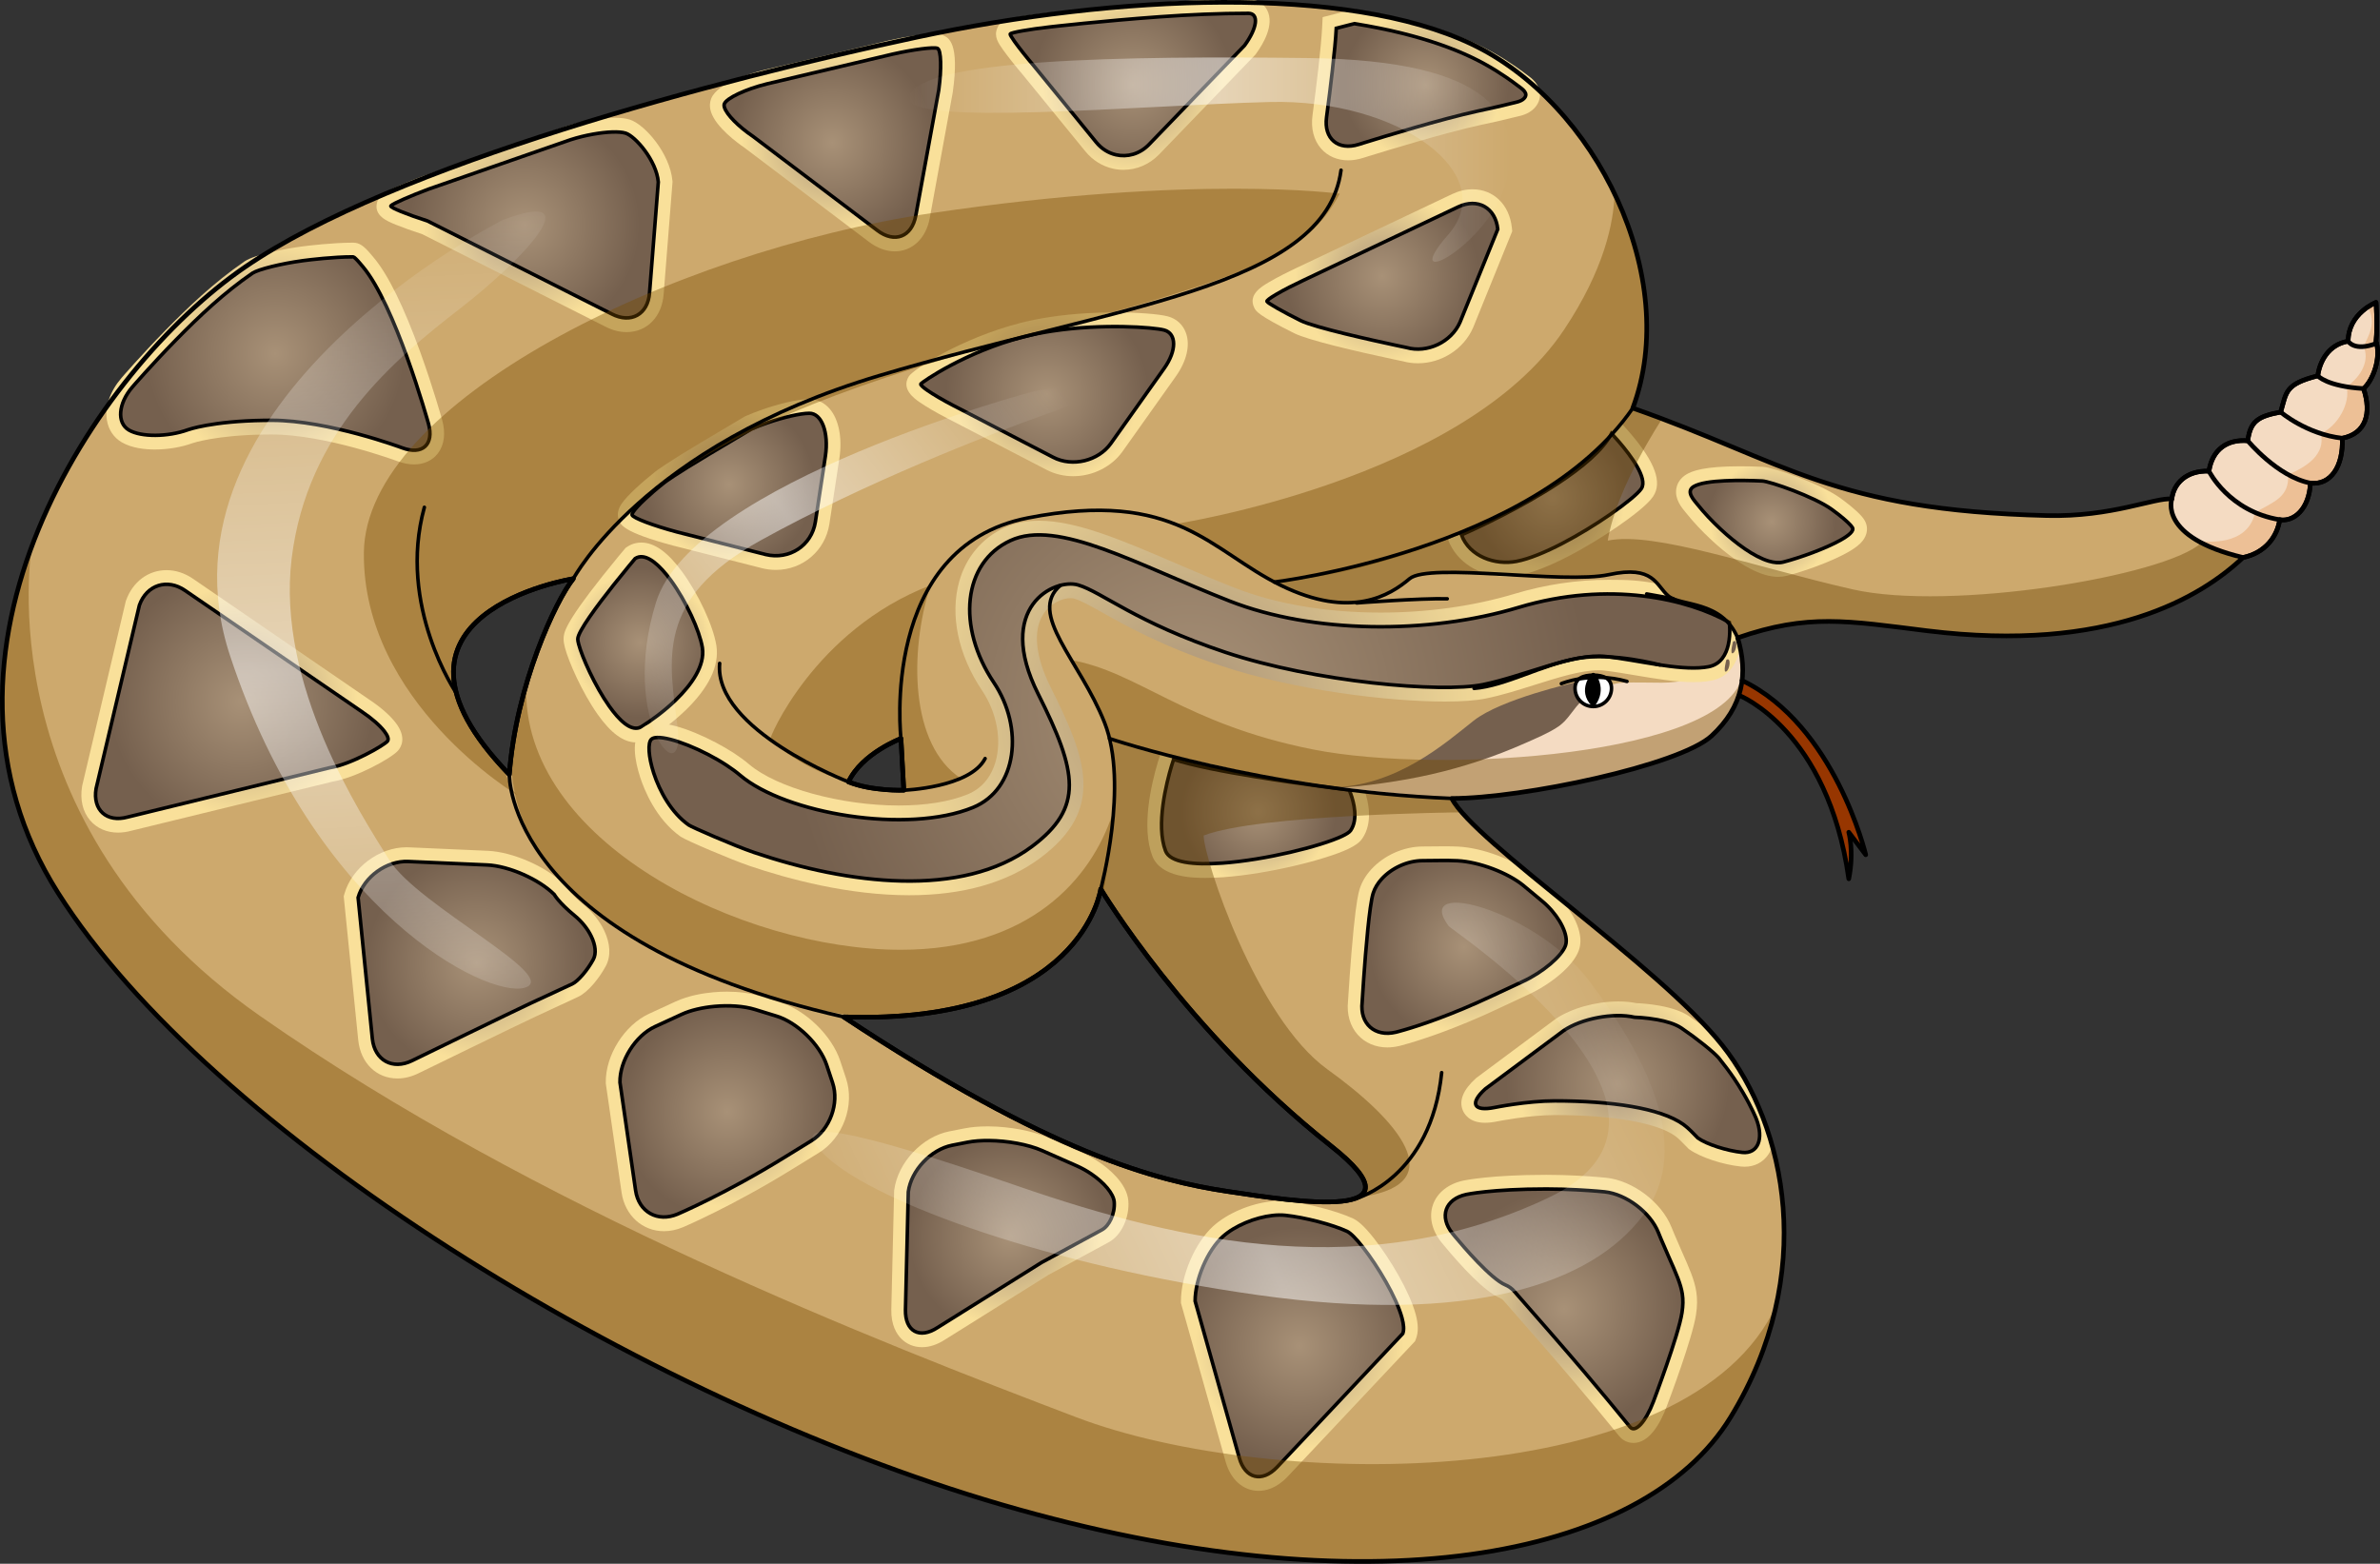 <?xml version="1.0" encoding="utf-8"?>
<!-- Generator: Adobe Illustrator 16.0.0, SVG Export Plug-In . SVG Version: 6.00 Build 0)  -->
<!DOCTYPE svg PUBLIC "-//W3C//DTD SVG 1.1//EN" "http://www.w3.org/Graphics/SVG/1.1/DTD/svg11.dtd">
<svg version="1.1" id="Layer_1" xmlns="http://www.w3.org/2000/svg" xmlns:xlink="http://www.w3.org/1999/xlink" x="0px" y="0px"
	 width="671.669px" height="441.355px" viewBox="0 0 671.669 441.355" enable-background="new 0 0 671.669 441.355"
	 xml:space="preserve">
<rect x="0" y="0" width="671.669" height="441.355" fill="#333333" stroke="none"/>
<g>
	<radialGradient id="SVGID_1_" cx="499.944" cy="147.203" r="22.014" gradientUnits="userSpaceOnUse">
		<stop  offset="0" style="stop-color:#A89177"/>
		<stop  offset="0.79" style="stop-color:#F9E09A"/>
	</radialGradient>
	<path fill="url(#SVGID_1_)" d="M501.847,162.803c-1.188,0-2.462-0.199-3.789-0.59c-5.472-1.613-11.255-6.26-15.142-9.874
		c-2.518-2.34-4.926-4.9-6.78-7.21c-0.104-0.13-0.221-0.269-0.345-0.417c-1.199-1.429-3.206-3.821-2.712-6.802
		c0.271-1.643,1.271-3.062,2.813-3.995c1.641-0.993,4.997-2.312,15.174-2.312c2.023,0,4.189,0.052,6.438,0.153
		c3.078,0.141,16.328,4.818,21.802,8.782c1.601,1.16,4.516,3.373,6.074,5.179c0.374,0.431,0.669,0.842,0.896,1.25
		c0.627,1.122,0.774,2.428,0.419,3.681c-0.551,1.937-2.161,3.529-5.384,5.322c-4.715,2.626-12.141,5.275-17.038,6.535
		C503.505,162.703,502.688,162.803,501.847,162.803L501.847,162.803z"/>
	<path fill="#CDA96D" d="M670.544,96.349c0.486-4.666,0-10.998,0-10.998s-7.857,3.096-7.857,10.953
		c-5.715,0.953-8.094,5.953-8.57,9.762c-9.287,2.381-8.811,4.525-10.477,10.238c-6.43,1.191-8.572,2.619-9.287,8.096
		c-5.715-0.477-10,2.381-10.953,8.572c-6.428-0.238-10,3.572-10.477,7.857c-4.762-0.477-16.944,5.129-35.216,4.682
		c-60.437-1.475-73.583-15.137-116.906-30.328c13.75-36.75-10.25-86-45.5-102.75s-100-14-156.25-2s-147.75,36-190,65
		s-95.332,109.25-52.666,176.584c42.668,67.334,163.334,142.666,266.334,172.666s181,15.668,205.666-24.666
		c24.668-40.334,15.668-82.332-2.332-105c-18-22.666-70.002-57.334-76.334-69.666c20,0,64.334-9.334,73.334-17.668
		c9-8.332,10.332-17.666,7.332-27.666c19.932-6.904,30.929-4.779,53.415-1.998c51.718,6.4,77.564-9.67,89.23-20.67
		c6.334-1.332,9.668-5.998,10.334-10.666c4,0.666,8.332-3,8.666-10.334c5.668,0.668,9.334-4.666,9-12.666c6.668-1.334,8.334-7,6-14
		C669.698,107.349,672.058,101.017,670.544,96.349z M254.262,208.446l0.801,14.584c0,0-9.023,0.314-15.604-2.352
		C243.219,212.612,254.262,208.446,254.262,208.446z M143.734,218.597c-43.98-45.484,18.057-55.258,18.057-55.258
		C156.904,169.353,145.613,193.411,143.734,218.597z M346.359,336.251c-19.922-3.008-49.617-10.523-108.258-49.242
		c67.285,2.256,72.549-36.086,72.549-36.086s23.9,40.01,65.029,72.549C402.803,344.929,366.283,339.259,346.359,336.251z"/>
	<radialGradient id="SVGID_2_" cx="438.136" cy="141.086" r="25.866" gradientUnits="userSpaceOnUse">
		<stop  offset="0" style="stop-color:#A89177"/>
		<stop  offset="0.79" style="stop-color:#F9E09A"/>
	</radialGradient>
	<path fill="url(#SVGID_2_)" d="M460.084,122.269c-1.355-1.585-2.378-2.644-2.42-2.688l-0.114-0.118
		c-10.895,14.331-29.945,25.269-48.919,32.738l0.061,0.162c2.351,6.285,8.777,10.346,16.372,10.346c1.228,0,2.449-0.113,3.63-0.336
		c7.998-1.506,19.676-8.143,27.938-13.851c3.657-2.527,8.347-6.039,9.921-8.42C469.163,136.15,467.107,130.483,460.084,122.269z"/>
	<radialGradient id="SVGID_3_" cx="355.082" cy="230.086" r="25.41" gradientUnits="userSpaceOnUse">
		<stop  offset="0" style="stop-color:#A89177"/>
		<stop  offset="0.79" style="stop-color:#F9E09A"/>
	</radialGradient>
	<path fill="url(#SVGID_3_)" d="M348.19,217.108c-8.746-1.95-15.455-3.502-20.546-4.714l-0.215,0.617c0,0-0.263,0.754-0.646,2.037
		c-1.924,6.434-4.686,18.438-1.58,26.548c2.365,6.182,11.901,6.182,15.034,6.182h0.001c1.546,0,3.233-0.065,5.018-0.194
		c12.712-0.921,28.732-4.926,35.159-7.944c2.029-0.952,3.27-1.861,4.024-2.949c3.122-4.504,1.759-10.462,0.613-13.722
		C373.607,221.666,360.098,219.762,348.19,217.108z"/>
	<radialGradient id="SVGID_4_" cx="499.944" cy="147.203" r="22.014" gradientUnits="userSpaceOnUse">
		<stop  offset="0" style="stop-color:#A89177"/>
		<stop  offset="0.79" style="stop-color:#F9E09A"/>
	</radialGradient>
	<path fill="url(#SVGID_4_)" d="M501.847,162.803c-1.188,0-2.462-0.199-3.789-0.59c-5.472-1.613-11.255-6.26-15.142-9.874
		c-2.518-2.34-4.926-4.9-6.78-7.21c-0.104-0.13-0.221-0.269-0.345-0.417c-1.199-1.429-3.206-3.821-2.712-6.802
		c0.271-1.643,1.271-3.062,2.813-3.995c1.641-0.993,4.997-2.312,15.174-2.312c2.023,0,4.189,0.052,6.438,0.153
		c3.078,0.141,16.328,4.818,21.802,8.782c1.601,1.16,4.516,3.373,6.074,5.179c0.374,0.431,0.669,0.842,0.896,1.25
		c0.627,1.122,0.774,2.428,0.419,3.681c-0.551,1.937-2.161,3.529-5.384,5.322c-4.715,2.626-12.141,5.275-17.038,6.535
		C503.505,162.703,502.688,162.803,501.847,162.803L501.847,162.803z"/>
	<radialGradient id="SVGID_5_" cx="499.944" cy="147.203" r="18.178" gradientUnits="userSpaceOnUse">
		<stop  offset="0" style="stop-color:#A89177"/>
		<stop  offset="1" style="stop-color:#75604E"/>
	</radialGradient>
	<path fill="url(#SVGID_5_)" stroke="#000000" d="M485.64,149.409c4.292,3.99,9.363,7.732,13.55,8.967
		c1.503,0.443,2.892,0.563,4.089,0.256c4.731-1.217,11.856-3.799,16.089-6.156c2.446-1.361,3.926-2.648,3.42-3.555
		c-0.092-0.164-0.238-0.363-0.435-0.59c-0.917-1.063-2.912-2.756-5.392-4.553c-4.971-3.6-17.45-7.926-19.637-8.025
		c-5.602-0.254-16.042-0.424-19.36,1.584c-2.333,1.412,0.179,3.9,1.291,5.287C480.898,144.671,483.137,147.083,485.64,149.409z"/>
	<radialGradient id="SVGID_6_" cx="438.034" cy="140.536" r="22.198" gradientUnits="userSpaceOnUse">
		<stop  offset="0" style="stop-color:#A89177"/>
		<stop  offset="1" style="stop-color:#75604E"/>
	</radialGradient>
	<path fill="url(#SVGID_6_)" stroke="#000000" d="M412.438,150.962c0,0,3.361-1.449,8.215-3.844c1.133-0.559,2.348-1.17,3.619-1.824
		c4.738-2.443,10.275-5.512,15.383-8.873c6.725-4.428,12.704-9.365,15.135-14.059c0,0,0.964,0.996,2.255,2.506
		c3.091,3.615,8.06,10.17,6.171,13.029c-0.922,1.395-4.338,4.211-8.857,7.334c-7.901,5.459-19.178,11.85-26.404,13.211
		C421.934,159.577,414.729,157.087,412.438,150.962z"/>
	<radialGradient id="SVGID_7_" cx="355.084" cy="229.05" r="21.92" gradientUnits="userSpaceOnUse">
		<stop  offset="0" style="stop-color:#A89177"/>
		<stop  offset="1" style="stop-color:#75604E"/>
	</radialGradient>
	<path fill="url(#SVGID_7_)" stroke="#000000" d="M328.939,240.167c1.253,3.273,7.884,4.016,16.028,3.428
		c12.157-0.881,27.689-4.73,33.749-7.576c1.261-0.592,2.111-1.139,2.437-1.607c2.2-3.174,0.877-8.031,0.077-10.262
		c-0.267-0.744-0.476-1.197-0.476-1.197s-13.075-1.547-26.375-3.715c-8.911-1.453-17.923-3.186-23.171-4.916
		c0,0-0.24,0.693-0.593,1.873C329.237,220.808,326.143,232.864,328.939,240.167z"/>
	<path fill="#75604E" d="M444.404,192.64c0,0-20.688,4.596-28.502,10.75s-21.888,18.813-40.674,18.838
		c21.456,0.188,42.472-6.381,54.04-11.08s14.947-11.486,20.378-11.744C445.624,191.622,444.404,192.64,444.404,192.64z"/>
	<path fill="#F4DBC2" d="M490.868,196.417c0.978-2.996,0.318-6.541,0.165-9.656c-0.119-2.428,0.036-4.732-1.215-6.92
		c-0.695,1.078-0.498,2.594-0.967,3.801c-0.412,1.059-1.246,2.744-1.994,3.637c-2.3,2.742-7.145,4.201-10.51,4.701
		c-2.542,0.377-4.782,0.707-7.386,0.707c-3.593,0-7.217-0.139-10.807-0.006c-3.368,0.125-6.622,1.686-9.461,3.408
		c-0.736,0.447-1.42,0.969-2.071,1.531c-2.585,2.236-4.069,5.658-6.925,7.516c-2.868,1.865-6.201,3.24-9.319,4.625
		c-8.526,3.787-17.431,6.727-26.525,8.801c-8.759,1.998-18.1,3.205-26.722,3.93c19.228,3.377,42.919,2.221,43.97,2.166
		c22.055-2.307,54.408-9.99,61.951-16.975c3.136-2.902,5.13-6.172,7.196-9.846C490.505,197.382,490.708,196.907,490.868,196.417z"/>
	<path opacity="0.4" fill="#7A4D00" d="M313.371,208.796c0,0,7.551,2.234,34.819,8.313c26.975,6.012,62.193,8.178,62.95,8.223
		c20.599-0.412,63.118-9.504,71.912-17.648c5.775-5.346,8.381-11.107,8.723-17.191c-4.463,22.676-84.737,28.242-121.175,21.039
		c-36.462-7.207-49.451-22.035-68.528-25.27C308.164,193.978,313.371,208.796,313.371,208.796z"/>
	<path opacity="0.4" fill="#7A4D00" d="M331.588,147.907c0,0,9.094,3.104,15.093,8.188c5.999,5.082,12.287,7.82,12.287,7.82h4.117
		c24.3-2.111,80.262-19,98.111-49.9c6.53-18.645,3.556-40.328-5.55-59.324c-0.231,8.045-2.862,21.311-14.27,38.4
		C413.071,135.493,331.588,147.907,331.588,147.907z"/>
	<path opacity="0.4" fill="#684100" d="M384.254,337.269c0.219,0.148,0.43,0.291,0.649,0.439c24.621-3.889,9.873-21.42-10.28-35.895
		c-20.153-14.477-34.847-59.525-34.944-65.992c15.402-5.969,72.105-6.535,72.105-6.535l0.883,0.125
		c-1.345-1.533-2.351-2.896-2.948-4.061c2.127,0,4.541-0.111,7.146-0.309c-1.648-0.115-3.348-0.09-5.08,0.123
		c-13.267,1.641-68.011-6.604-97.961-16.488c3.037,17.863-4.513,46.895-4.517,46.908c1.093-2.834,1.344-4.662,1.344-4.662
		s23.9,40.01,65.029,72.549C385.115,330.937,386.844,335.116,384.254,337.269z"/>
	<g>
		<radialGradient id="SVGID_8_" cx="180.69" cy="181.33" r="25.134" gradientUnits="userSpaceOnUse">
			<stop  offset="0" style="stop-color:#A89177"/>
			<stop  offset="0.79" style="stop-color:#F9E09A"/>
		</radialGradient>
		<path fill="url(#SVGID_8_)" d="M179.496,209.533c-3.53,0-7.078-2.596-10.847-7.935c-4.448-6.302-8.212-14.97-9.218-18.805
			c-0.264-1.003-0.383-1.793-0.374-2.486c0.019-1.563,0.047-3.925,10.958-17.683c3.285-4.141,6.063-7.427,6.18-7.565l0.37-0.438
			l0.478-0.316c0.723-0.478,1.511-0.815,2.341-1.003c0.512-0.116,1.045-0.175,1.582-0.175c3.707,0,7.487,2.701,11.556,8.258
			c4.579,6.256,8.719,15.152,9.63,20.695l0.033,0.211c0.836,5.658-2.101,11.779-8.729,18.185c-4.197,4.056-8.589,6.946-10.283,8
			c-0.467,0.289-0.947,0.517-1.438,0.685C181.018,209.408,180.264,209.533,179.496,209.533L179.496,209.533z"/>
		<g>
			<radialGradient id="SVGID_9_" cx="77.686" cy="99.785" r="40.307" gradientUnits="userSpaceOnUse">
				<stop  offset="0" style="stop-color:#A89177"/>
				<stop  offset="0.79" style="stop-color:#F9E09A"/>
			</radialGradient>
			<path fill="url(#SVGID_9_)" d="M116.847,131.076c-1.495,0-3.095-0.315-4.755-0.937c-0.2-0.074-20.3-7.516-35.402-7.516
				c-0.698,0-1.379,0.006-2.043,0.015c-13.749,0.2-20.18,2.394-20.243,2.416c-3.224,1.167-7.025,1.813-10.682,1.813l0,0
				c-2.697,0-6.516-0.357-9.396-2.058c-2.232-1.317-3.705-3.51-4.145-6.173c-0.634-3.834,0.872-8.207,4.13-11.997
				c0.219-0.254,5.423-6.294,12.441-13.463c6.083-6.214,13.484-13.378,22.25-19.393l0.099-0.065
				c3.044-1.959,11.617-3.537,15.725-4.098l0.403-0.055c1.946-0.251,8.732-1.074,14.294-1.074h0.185
				c1.67,0.016,2.943,0.853,4.903,3.199l0.788,0.927c4.092,4.833,8.544,13.863,13.236,26.842
				c3.629,10.042,6.041,18.688,6.141,19.051c1.032,3.714,0.614,7.058-1.177,9.415C122.057,129.958,119.659,131.076,116.847,131.076z
				"/>
			<radialGradient id="SVGID_10_" cx="205.778" cy="136.749" r="27.997" gradientUnits="userSpaceOnUse">
				<stop  offset="0" style="stop-color:#A89177"/>
				<stop  offset="0.79" style="stop-color:#F9E09A"/>
			</radialGradient>
			<path fill="url(#SVGID_10_)" d="M218.97,160.851c-1.264,0-2.539-0.152-3.792-0.452l-25.208-6.41
				c-14.09-3.774-14.849-5.888-15.352-7.286c-0.514-1.428-0.25-2.938,0.784-4.484c1.651-2.468,6.076-6.372,9.667-9.204
				c0.127-0.1,0.864-0.669,2.794-1.942c2.552-1.684,5.995-3.816,10.231-6.337l12.147-7.223l0.227-0.099
				c1.496-0.655,3.136-1.291,4.873-1.889c3.995-1.375,9.516-2.853,13.031-2.876c2.221,0,4.249,0.968,5.766,2.727
				c2.578,2.988,3.609,8.188,2.76,13.911l-2.841,18.643C232.887,155.422,226.542,160.851,218.97,160.851L218.97,160.851z"/>
			<radialGradient id="SVGID_11_" cx="134.485" cy="271.761" r="35.139" gradientUnits="userSpaceOnUse">
				<stop  offset="0" style="stop-color:#A89177"/>
				<stop  offset="0.79" style="stop-color:#F9E09A"/>
			</radialGradient>
			<path fill="url(#SVGID_11_)" d="M112.168,304.387c-5.92,0-10.365-4.327-11.062-10.769l-4.105-40.644l0.211-0.738
				c2.103-7.347,9.784-13.102,17.487-13.102c0.229,0,0.458,0.005,0.686,0.015l22.254,0.979c7.094,0.311,16.584,4.485,21.605,9.503
				l0.411,0.41l0.276,0.51c0-0.001,0-0.001,0-0.001c0.004,0,1.156,1.816,4.783,4.793c2.444,2.005,4.492,4.57,5.767,7.223
				c1.799,3.739,1.972,7.324,0.486,10.093c-1.743,3.245-4.928,7.346-7.802,8.68l-11.934,5.538
				c-2.508,1.164-11.068,5.313-17.807,8.588c-7.937,3.858-15.407,7.501-15.407,7.501
				C116.079,303.909,114.111,304.387,112.168,304.387L112.168,304.387z"/>
			<radialGradient id="SVGID_12_" cx="390.134" cy="77.978" r="31.187" gradientUnits="userSpaceOnUse">
				<stop  offset="0" style="stop-color:#A89177"/>
				<stop  offset="0.79" style="stop-color:#F9E09A"/>
			</radialGradient>
			<path fill="url(#SVGID_12_)" d="M400.144,102.533c-1.418,0-2.813-0.185-4.152-0.55c-0.34-0.07-1.308-0.272-2.703-0.569
				c-10.59-2.263-24.046-5.375-28.022-7.355c-10.313-5.139-10.827-6.216-11.324-7.257c-1.737-3.657,2.044-5.894,4.075-7.095
				c2.707-1.603,5.483-2.959,8.081-4.186l43.696-20.734c1.905-0.904,3.841-1.363,5.751-1.363c5.979,0,10.449,4.36,11.123,10.85
				l0.104,0.993L415.745,92.44C413.111,98.512,406.855,102.533,400.144,102.533L400.144,102.533z"/>
			<radialGradient id="SVGID_13_" cx="402.437" cy="23.922" r="27.293" gradientUnits="userSpaceOnUse">
				<stop  offset="0" style="stop-color:#A89177"/>
				<stop  offset="0.79" style="stop-color:#F9E09A"/>
			</radialGradient>
			<path fill="url(#SVGID_13_)" d="M380.471,45.252c-3.065,0-5.782-1.178-7.649-3.316c-2.059-2.355-2.916-5.686-2.415-9.376
				c0.016-0.114,1.548-11.425,2.328-19.748c0.189-2.03,0.32-3.724,0.387-5.034l0.15-2.94l8.758-2.245l0.82,0.131
				c4.883,0.782,9.562,1.726,13.907,2.806c7.621,1.895,14.447,4.262,20.288,7.036c2.476,1.176,4.957,2.538,7.375,4.045
				c0.964,0.601,1.931,1.231,2.87,1.874c1.185,0.81,2.366,1.664,3.514,2.536l0.284,0.21c1.153,0.844,3.3,2.415,3.503,5.118
				c0.119,1.572-0.485,3.103-1.7,4.31c-1.551,1.541-3.576,1.994-4.916,2.293c-0.212,0.047-0.417,0.092-0.609,0.142
				c-2.718,0.705-5.473,1.301-8.137,1.876l-1.478,0.32c-9.87,2.146-26.625,7.274-31.524,8.794l-1.557,0.486
				C383.24,45.023,381.827,45.252,380.471,45.252z"/>
			<radialGradient id="SVGID_14_" cx="319.693" cy="23.845" r="32.179" gradientUnits="userSpaceOnUse">
				<stop  offset="0" style="stop-color:#A89177"/>
				<stop  offset="0.79" style="stop-color:#F9E09A"/>
			</radialGradient>
			<path fill="url(#SVGID_14_)" d="M317.073,47.929c-1.019,0-2.039-0.116-3.033-0.345c-3.03-0.696-5.711-2.385-7.751-4.884
				l-17.434-21.358c-2.319-2.732-4.459-5.433-5.822-7.35c-1.226-1.727-2.613-3.681-1.605-5.997
				c0.828-1.907,1.244-2.866,14.573-4.389c0.149-0.017,15.171-1.728,30.859-2.854c9.327-0.668,17.669-0.993,25.503-0.993
				c2.374,0.043,4.323,1.226,5.286,3.167c2.031,4.09-1.124,9.438-3.186,12.261l-0.162,0.221l-27.228,28.219
				C324.342,46.411,320.798,47.929,317.073,47.929C317.073,47.929,317.073,47.929,317.073,47.929z"/>
			<radialGradient id="SVGID_15_" cx="148.026" cy="63.485" r="36.465" gradientUnits="userSpaceOnUse">
				<stop  offset="0" style="stop-color:#A89177"/>
				<stop  offset="0.79" style="stop-color:#F9E09A"/>
			</radialGradient>
			<path fill="url(#SVGID_15_)" d="M176.819,93.73c-1.994,0-4.023-0.53-6.03-1.573l-51.673-26.088
				c-2.796-0.899-5.412-1.833-7.394-2.641c-2.521-1.028-6.332-2.582-5.289-6.356c0.221-0.796,0.661-1.487,1.309-2.061
				c1.641-1.44,8.076-3.984,11.767-5.374l40.154-13.97c2.231-0.725,4.617-1.316,6.978-1.738c2.527-0.451,4.916-0.69,6.909-0.69
				c1.696,0,3.061,0.168,4.175,0.515c4.268,1.332,11.358,9.588,12.042,17.247l0.03,0.335l-2.501,31.634
				C186.819,89.399,182.609,93.73,176.819,93.73L176.819,93.73z"/>
			<radialGradient id="SVGID_16_" cx="68.252" cy="197.955" r="41.371" gradientUnits="userSpaceOnUse">
				<stop  offset="0" style="stop-color:#A89177"/>
				<stop  offset="0.79" style="stop-color:#F9E09A"/>
			</radialGradient>
			<path fill="url(#SVGID_16_)" d="M33.308,234.994c-3.193,0-5.998-1.232-7.896-3.47c-2.067-2.437-2.865-5.84-2.247-9.582
				l0.022-0.134L35.5,169.672l0.076-0.212c1.889-5.27,6.266-8.544,11.424-8.544c2.583,0,5.176,0.847,7.501,2.45l49.84,34.176
				c3.099,2.066,5.701,4.347,7.284,6.393c3.273,4.223,1.558,6.974,0.669,7.96c-1.95,2.162-11.869,7.62-18.46,8.716l-56.822,13.869
				C35.75,234.821,34.504,234.994,33.308,234.994z"/>
			<radialGradient id="SVGID_17_" cx="413.183" cy="267.24" r="30.69" gradientUnits="userSpaceOnUse">
				<stop  offset="0" style="stop-color:#A89177"/>
				<stop  offset="0.79" style="stop-color:#F9E09A"/>
			</radialGradient>
			<path fill="url(#SVGID_17_)" d="M391.524,295.622c-3.325,0-6.289-1.271-8.347-3.579c-2.168-2.431-3.141-5.801-2.745-9.499
				c0.07-1.169,0.723-11.855,1.588-20.463c0.768-7.642,1.336-10.043,1.696-11.184c0.627-1.98,1.732-3.846,3.286-5.545
				c3.631-3.973,9.202-6.441,14.538-6.441c1.004,0,2.011-0.014,3.019-0.026c1.046-0.014,2.093-0.027,3.138-0.027
				c1.469,0,2.69,0.026,3.844,0.084c6.937,0.356,15.975,3.789,21.029,7.985l5.154,4.28c5.003,4.154,8.335,9.935,8.294,14.386
				c-0.008,0.912-0.152,1.783-0.432,2.583c-1.62,4.651-8.317,9.783-14.097,12.447c-0.006,0.004-3.948,1.821-8.591,4.013
				c-11.827,5.576-20.943,8.558-25.324,9.839c-1.697,0.496-2.647,0.726-2.687,0.735C393.751,295.483,392.62,295.622,391.524,295.622
				L391.524,295.622z"/>
			<radialGradient id="SVGID_18_" cx="366.699" cy="379.852" r="37.358" gradientUnits="userSpaceOnUse">
				<stop  offset="0" style="stop-color:#A89177"/>
				<stop  offset="0.79" style="stop-color:#F9E09A"/>
			</radialGradient>
			<path fill="url(#SVGID_18_)" d="M355.195,420.77c-4.338,0-7.907-3.172-9.316-8.278l-12.601-44.721v-0.552
				c-0.001-7.221,3.994-16.506,9.095-21.138c3.955-3.592,10.354-6.34,16.301-7.001c0.875-0.098,1.733-0.146,2.551-0.146
				c0.664,0,1.313,0.032,1.932,0.097c5.913,0.62,14.109,2.755,18.659,4.86c1.025,0.474,2.758,1.574,5.949,5.638
				c4.528,5.768,10.021,14.972,11.759,21.404c0.763,2.822,0.794,5.074,0.097,6.883l-0.282,0.732l-36.05,38.308
				C360.184,420.096,357.177,420.77,355.195,420.77C355.195,420.77,355.195,420.77,355.195,420.77z"/>
			<radialGradient id="SVGID_19_" cx="441.413" cy="369.414" r="37.681" gradientUnits="userSpaceOnUse">
				<stop  offset="0" style="stop-color:#A89177"/>
				<stop  offset="0.79" style="stop-color:#F9E09A"/>
			</radialGradient>
			<path fill="url(#SVGID_19_)" d="M460.979,407.248c-1.574-0.001-3.009-0.691-4.038-1.945l-1.188-1.449
				c-1.738-2.123-3.339-4.074-5.016-6.101c-3.319-4.009-7.495-8.989-15.507-18.206c-3.052-3.512-6.629-7.602-10.922-12.487
				c-0.266-0.302-0.604-0.545-0.975-0.699c-4.433-1.847-11.062-9.11-15.844-14.879c-0.438-0.526-0.687-0.836-0.687-0.836
				c-2.718-3.372-3.59-7.251-2.394-10.643c1.196-3.393,4.308-5.867,8.538-6.789c0.307-0.066,7.685-1.635,23.457-1.635
				c2.849,0,5.859,0.082,8.947,0.244c4.598,0.238,7.776,0.566,7.91,0.58c7.543,0.783,15.651,6.918,18.458,13.965
				c0.01,0.024,1.041,2.604,2.788,6.538c2.305,5.193,3.696,8.327,4.213,11.676c0.315,2.043,0.289,4.049-0.086,6.504
				c-1.011,6.631-7.545,23.97-8.286,25.926c-1.772,4.67-4.836,10.236-9.368,10.236C460.98,407.248,460.98,407.248,460.979,407.248z"
				/>
			<radialGradient id="SVGID_20_" cx="456.285" cy="305.967" r="35.133" gradientUnits="userSpaceOnUse">
				<stop  offset="0" style="stop-color:#A89177"/>
				<stop  offset="0.79" style="stop-color:#F9E09A"/>
			</radialGradient>
			<path fill="url(#SVGID_20_)" d="M486.053,295.017c-0.912-1.149-1.916-2.33-2.993-3.536c-2.05-1.626-4.326-3.293-6.271-4.612
				c-1.98-1.346-4.789-2.357-8.343-3.007c-2.959-0.542-5.668-0.698-6.67-0.74c-1.543-0.316-3.242-0.478-5.06-0.478
				c-6.334,0-13.282,1.94-17.702,4.943l-0.071,0.049l-22.309,16.599l-0.143,0.128c-3.518,3.183-4.768,6.18-3.717,8.91
				c0.419,1.087,1.871,3.615,6.307,3.615c1.039,0,2.229-0.135,3.536-0.4c0.087-0.018,8.831-1.775,16.177-1.775
				c16.317,0,28.689,2.148,33.945,5.896c0.884,0.631,1.75,1.521,2.667,2.465c0.313,0.323,0.627,0.645,0.943,0.961l0.242,0.241
				l0.279,0.196c3.092,2.178,9.295,4.225,14.429,4.763c0.359,0.037,0.709,0.056,1.046,0.056c2.805,0,5.176-1.213,6.678-3.414
				c0.495-0.726,0.872-1.537,1.133-2.416C497.072,312.343,492.071,302.596,486.053,295.017z"/>
			<radialGradient id="SVGID_21_" cx="295.503" cy="111.285" r="32.49" gradientUnits="userSpaceOnUse">
				<stop  offset="0" style="stop-color:#A89177"/>
				<stop  offset="0.79" style="stop-color:#F9E09A"/>
			</radialGradient>
			<path fill="url(#SVGID_21_)" d="M302.875,134.402c-2.646,0-5.236-0.618-7.488-1.786l-28.139-14.591
				c-3.091-1.603-5.938-3.27-7.812-4.575c-1.297-0.904-5.241-3.652-2.931-7.249c1.282-1.996,14.82-10.738,31.303-15.004
				c2.649-0.686,5.524-1.266,8.547-1.725c7.118-1.078,13.888-1.304,18.315-1.304c6.289,0,12.413,0.461,14.892,1.122
				c2.456,0.654,4.278,2.317,5.132,4.682c1.253,3.471,0.208,7.946-2.868,12.276l-15.044,21.19c-3.05,4.295-8.378,6.963-13.905,6.963
				C302.876,134.402,302.876,134.402,302.875,134.402z"/>
			<radialGradient id="SVGID_22_" cx="205.28" cy="313.685" r="34.065" gradientUnits="userSpaceOnUse">
				<stop  offset="0" style="stop-color:#A89177"/>
				<stop  offset="0.79" style="stop-color:#F9E09A"/>
			</radialGradient>
			<path fill="url(#SVGID_22_)" d="M187.375,347.49c-6.102-0.001-11.017-4.483-11.953-10.9l-4.457-30.771l-0.004-0.256
				c-0.124-7.688,5.249-16.232,12.231-19.452l7.499-3.455c3.666-1.69,7.821-2.35,10.662-2.604c1.262-0.113,2.539-0.171,3.794-0.171
				c3.385,0,6.53,0.418,9.095,1.207l6.126,1.891c3.374,1.039,6.94,3.266,10.037,6.268c3.175,3.078,5.552,6.665,6.695,10.103
				l1.665,5.009c2.528,7.602-0.846,16.829-7.681,21.009c-0.005,0.003-2.93,1.792-7.458,4.592
				c-8.776,5.431-16.641,9.573-21.693,12.092c-5.572,2.778-9.018,4.243-9.162,4.305c-1.779,0.753-3.594,1.136-5.395,1.136
				C187.376,347.49,187.375,347.49,187.375,347.49z"/>
			<radialGradient id="SVGID_23_" cx="234.928" cy="40.232" r="32.699" gradientUnits="userSpaceOnUse">
				<stop  offset="0" style="stop-color:#A89177"/>
				<stop  offset="0.79" style="stop-color:#F9E09A"/>
			</radialGradient>
			<path fill="url(#SVGID_23_)" d="M252.517,70.94c-2.468,0-5.006-0.942-7.338-2.724l-35.028-26.489
				c-1.98-1.35-8.059-5.774-9.479-10.095c-0.547-1.661-0.292-2.965,0.018-3.767c1.75-4.524,11.681-7.305,14.683-8.05l35.568-8.417
				c5.062-1.142,9.96-1.874,12.517-1.874c1.127,0,1.954,0.137,2.679,0.444c1.533,0.654,4.704,2.008,2.75,16.037l-0.027,0.168
				l-6.479,35.404C261.332,67.268,257.461,70.94,252.517,70.94L252.517,70.94z"/>
			<radialGradient id="SVGID_24_" cx="285.004" cy="349.07" r="32.335" gradientUnits="userSpaceOnUse">
				<stop  offset="0" style="stop-color:#A89177"/>
				<stop  offset="0.79" style="stop-color:#F9E09A"/>
			</radialGradient>
			<path fill="url(#SVGID_24_)" d="M260.193,380.231c-2.252,0-4.335-0.859-5.865-2.42c-1.32-1.346-2.875-3.866-2.789-8.226
				l0.8-33.52l0.029-0.217c1.038-7.766,7.876-15.031,15.568-16.539l4.297-0.842c1.913-0.374,4.065-0.56,6.431-0.56l0.479,0.002
				c5.934,0.063,12.281,1.275,16.566,3.167l9.738,4.294c1.656,0.729,3.279,1.632,4.821,2.683c2.323,1.582,7.768,5.81,8.165,10.874
				c0.177,2.244-0.266,4.656-1.247,6.79c-1.028,2.235-2.517,3.93-4.304,4.898c-0.059,0.032-5.651,3.074-7.102,3.849
				c-0.103,0.06-0.438,0.241-3.422,1.854l-6.412,3.467l-29.22,18.284C264.565,379.489,262.343,380.231,260.193,380.231
				L260.193,380.231z"/>
			<radialGradient id="SVGID_25_" cx="77.691" cy="99.785" r="36.4" gradientUnits="userSpaceOnUse">
				<stop  offset="0" style="stop-color:#A89177"/>
				<stop  offset="1" style="stop-color:#75604E"/>
			</radialGradient>
			<path fill="url(#SVGID_25_)" stroke="#000000" d="M37.346,109.249c-3.983,4.633-4.427,10.086-0.984,12.117
				c3.442,2.033,10.959,1.998,16.703-0.08c0,0,6.728-2.432,21.525-2.646c0.683-0.01,1.383-0.016,2.101-0.016
				c16.03,0,36.804,7.77,36.804,7.77c5.721,2.141,9.065-0.924,7.43-6.811c0,0-2.43-8.748-6.049-18.762
				c-3.452-9.551-7.985-20.254-12.523-25.613c-0.808-0.951-0.808-0.951-0.808-0.951c-0.81-0.969-1.634-1.762-1.834-1.764
				c0,0,0,0-0.185,0c-5.387,0-12.137,0.828-13.782,1.041c-0.242,0.031-0.374,0.051-0.374,0.051
				c-6.053,0.826-12.398,2.402-14.102,3.498c-7.931,5.441-14.94,12.033-21.655,18.893C42.604,103.136,37.346,109.249,37.346,109.249
				z"/>
			<radialGradient id="SVGID_26_" cx="205.78" cy="136.749" r="24.036" gradientUnits="userSpaceOnUse">
				<stop  offset="0" style="stop-color:#A89177"/>
				<stop  offset="1" style="stop-color:#75604E"/>
			</radialGradient>
			<path fill="url(#SVGID_26_)" stroke="#000000" d="M190.957,150.112c7.8,1.984,15.601,3.967,23.4,5.951
				c0.584,0.148,1.168,0.297,1.752,0.445c6.657,1.594,12.956-2.537,13.995-9.184c0.516-3.385,1.031-6.77,1.547-10.154
				c0.431-2.824,0.861-5.648,1.292-8.473c0.987-6.654-1.057-12.078-4.542-12.051c-2.577,0.018-7.267,1.113-11.756,2.658
				c-1.582,0.545-3.14,1.145-4.571,1.771c0,0,0,0-11.934,7.096c-5.032,2.994-8.183,4.99-10.074,6.238
				c-1.886,1.244-2.52,1.744-2.52,1.744c-4.245,3.348-7.722,6.646-8.818,8.285c-0.283,0.424-0.407,0.736-0.345,0.91
				C178.688,146.196,184.344,148.341,190.957,150.112z"/>
			<radialGradient id="SVGID_27_" cx="134.511" cy="271.761" r="31.133" gradientUnits="userSpaceOnUse">
				<stop  offset="0" style="stop-color:#A89177"/>
				<stop  offset="1" style="stop-color:#75604E"/>
			</radialGradient>
			<path fill="url(#SVGID_27_)" stroke="#000000" d="M105.084,293.188c0.656,6.072,5.688,8.855,11.18,6.182
				c0,0,7.473-3.645,15.412-7.504c7.527-3.658,15.475-7.506,17.873-8.619c3.028-1.404,6.224-2.887,8.617-3.998
				c1.5-0.695,2.685-1.246,3.315-1.539c1.637-0.76,4.319-3.885,5.962-6.943c0.888-1.654,0.602-4.039-0.567-6.469
				c-0.99-2.061-2.616-4.154-4.699-5.863c-4.538-3.725-5.76-5.975-5.76-5.975c-4.321-4.318-12.851-8.068-18.954-8.336
				c-1.904-0.084-3.809-0.168-5.713-0.252c-5.514-0.242-11.026-0.484-16.54-0.727c-6.103-0.268-12.471,4.318-14.151,10.191
				c0.563,5.582,1.127,11.164,1.69,16.746C103.527,277.784,104.306,285.487,105.084,293.188z"/>
			<radialGradient id="SVGID_28_" cx="390.116" cy="77.978" r="27.235" gradientUnits="userSpaceOnUse">
				<stop  offset="0" style="stop-color:#A89177"/>
				<stop  offset="1" style="stop-color:#75604E"/>
			</radialGradient>
			<path fill="url(#SVGID_28_)" stroke="#000000" d="M357.551,85.077c0.23,0.482,4.505,2.912,9.498,5.4
				c3.957,1.971,20.418,5.602,27.073,7.023c1.741,0.371,2.812,0.592,2.812,0.592c5.876,1.668,12.673-1.553,15.104-7.156
				c1.625-4.006,3.25-8.01,4.875-12.014c1.926-4.746,3.851-9.49,5.776-14.236c-0.631-6.076-5.663-8.904-11.182-6.285
				c-3.049,1.445-6.098,2.893-9.146,4.338c-11.519,5.467-23.037,10.932-34.556,16.398c-2.63,1.242-5.249,2.529-7.753,4.012
				C358.401,84.126,357.439,84.843,357.551,85.077z"/>
			<radialGradient id="SVGID_29_" cx="402.435" cy="23.962" r="23.372" gradientUnits="userSpaceOnUse">
				<stop  offset="0" style="stop-color:#A89177"/>
				<stop  offset="1" style="stop-color:#75604E"/>
			</radialGradient>
			<path fill="url(#SVGID_29_)" stroke="#000000" d="M374.37,33.097c-0.821,6.053,3.271,9.5,9.096,7.66c0,0,0.569-0.18,1.575-0.492
				c5.161-1.602,21.809-6.697,31.859-8.883c3.16-0.688,6.332-1.348,9.463-2.16c1.185-0.307,2.798-0.496,3.708-1.4
				c1.525-1.516-0.587-2.779-1.69-3.617c-1.096-0.834-2.213-1.641-3.35-2.418c-0.896-0.613-1.806-1.207-2.728-1.781
				c-2.252-1.404-4.578-2.688-6.975-3.826c-5.621-2.67-12.159-4.934-19.537-6.768c-4.251-1.057-8.781-1.971-13.575-2.738
				c-1.7,0.436-3.4,0.873-5.101,1.309c-0.075,1.471-0.218,3.262-0.399,5.203C375.92,21.69,374.37,33.097,374.37,33.097z"/>
			<radialGradient id="SVGID_30_" cx="319.697" cy="23.845" r="28.294" gradientUnits="userSpaceOnUse">
				<stop  offset="0" style="stop-color:#A89177"/>
				<stop  offset="1" style="stop-color:#75604E"/>
			</radialGradient>
			<path fill="url(#SVGID_30_)" stroke="#000000" d="M301.479,30.483c2.636,3.229,5.271,6.457,7.907,9.688
				c1.521,1.863,3.477,3.039,5.55,3.516c3.192,0.734,6.664-0.193,9.26-2.836c6.921-7.172,13.841-14.346,20.762-21.518
				c2.092-2.168,4.184-4.336,6.275-6.504c3.603-4.934,4.112-9.014,1.13-9.068c-8.422,0-16.817,0.381-25.217,0.982
				c-15.785,1.133-30.691,2.838-30.691,2.838c-6.067,0.693-11.18,1.598-11.359,2.012c-0.072,0.166,0.378,0.928,1.197,2.082
				c1.23,1.73,3.29,4.344,5.661,7.139C295.129,22.704,298.304,26.593,301.479,30.483z"/>
			<radialGradient id="SVGID_31_" cx="148.034" cy="63.485" r="32.509" gradientUnits="userSpaceOnUse">
				<stop  offset="0" style="stop-color:#A89177"/>
				<stop  offset="1" style="stop-color:#75604E"/>
			</radialGradient>
			<path fill="url(#SVGID_31_)" stroke="#000000" d="M123.404,63.753c13.626,6.881,27.252,13.76,40.878,20.641
				c2.784,1.404,5.568,2.811,8.353,4.215c5.42,2.818,10.222,0.141,10.672-5.951c0.484-6.131,0.969-12.26,1.453-18.391
				c0.341-4.303,0.681-8.605,1.021-12.908c-0.543-6.084-6.499-12.926-9.246-13.783c-1.775-0.553-5.33-0.396-9.191,0.293
				c-2.111,0.377-4.313,0.912-6.367,1.578c-13.353,4.645-26.706,9.291-40.059,13.936c-5.292,1.992-9.783,3.975-10.524,4.625
				c-0.06,0.053-0.095,0.096-0.104,0.131c-0.128,0.463,4.528,2.361,10.348,4.219C121.56,62.821,122.481,63.288,123.404,63.753z"/>
			<radialGradient id="SVGID_32_" cx="68.248" cy="197.955" r="37.391" gradientUnits="userSpaceOnUse">
				<stop  offset="0" style="stop-color:#A89177"/>
				<stop  offset="1" style="stop-color:#75604E"/>
			</radialGradient>
			<path fill="url(#SVGID_32_)" stroke="#000000" d="M27.112,222.595c-0.996,6.027,3.007,9.631,8.897,8.012
				c4.096-1,8.191-2,12.287-3c14.914-3.641,29.828-7.279,44.742-10.92c6.035-0.939,15.186-6.254,16.283-7.471
				c0.482-0.535,0.124-1.563-0.861-2.834c-1.256-1.623-3.532-3.641-6.382-5.541c-3.906-2.678-7.813-5.357-11.72-8.035
				c-10.709-7.344-21.417-14.688-32.126-22.031c-2.001-1.371-4.002-2.744-6.003-4.115c-5.029-3.467-10.829-1.6-12.89,4.15
				c-1.922,8.141-3.844,16.279-5.766,24.42C31.421,204.351,29.267,213.474,27.112,222.595z"/>
			<radialGradient id="SVGID_33_" cx="413.183" cy="267.24" r="26.702" gradientUnits="userSpaceOnUse">
				<stop  offset="0" style="stop-color:#A89177"/>
				<stop  offset="1" style="stop-color:#75604E"/>
			</radialGradient>
			<path fill="url(#SVGID_33_)" stroke="#000000" d="M384.42,282.884c-0.696,6.07,3.593,9.865,9.532,8.438
				c0,0,0.876-0.211,2.5-0.686c4.127-1.207,13.081-4.121,24.74-9.617c4.663-2.201,8.623-4.027,8.623-4.027
				c5.548-2.559,10.944-7.117,11.994-10.131c0.137-0.393,0.205-0.832,0.209-1.305c0.029-3.156-2.762-7.877-6.848-11.27
				c-1.719-1.426-3.437-2.854-5.155-4.281c-4.454-3.697-12.632-6.758-18.674-7.068c-3.253-0.162-6.544-0.025-9.801-0.025
				c-4.354,0-8.809,2.102-11.586,5.141c-1.118,1.223-1.965,2.6-2.424,4.051c-0.538,1.703-1.066,5.756-1.531,10.379
				C385.086,271.575,384.42,282.884,384.42,282.884z"/>
			<radialGradient id="SVGID_34_" cx="366.7" cy="379.852" r="33.381" gradientUnits="userSpaceOnUse">
				<stop  offset="0" style="stop-color:#A89177"/>
				<stop  offset="1" style="stop-color:#75604E"/>
			</radialGradient>
			<path fill="url(#SVGID_34_)" stroke="#000000" d="M349.734,411.427c1.625,5.889,6.414,7.098,10.641,2.688
				c1.165-1.238,2.33-2.475,3.495-3.713c3.991-4.24,7.981-8.482,11.973-12.723c6.682-7.1,13.363-14.201,20.045-21.301
				c0.396-1.029,0.271-2.564-0.226-4.402c-1.568-5.807-6.843-14.627-11.043-19.977c-1.83-2.33-3.457-4.004-4.483-4.479
				c-4.128-1.91-11.955-3.941-17.396-4.512c-1.119-0.117-2.345-0.096-3.623,0.047c-4.935,0.549-10.653,2.898-14.054,5.986
				c-4.282,3.889-7.785,12.068-7.784,18.176c1.558,5.529,3.115,11.059,4.673,16.588C344.546,393.013,347.14,402.22,349.734,411.427z
				"/>
			<radialGradient id="SVGID_35_" cx="441.411" cy="369.414" r="33.681" gradientUnits="userSpaceOnUse">
				<stop  offset="0" style="stop-color:#A89177"/>
				<stop  offset="1" style="stop-color:#75604E"/>
			</radialGradient>
			<path fill="url(#SVGID_35_)" stroke="#000000" d="M438.249,376.923c7.382,8.492,11.682,13.584,15.569,18.279
				c1.682,2.031,3.286,3.988,5.028,6.115c1.187,1.447,1.187,1.447,1.187,1.447c1.449,1.766,4.409-1.461,6.576-7.172
				c0,0,7.096-18.707,8.072-25.111c0.308-2.012,0.342-3.641,0.087-5.289c-0.436-2.822-1.715-5.705-3.915-10.662
				c-1.806-4.064-2.849-6.682-2.849-6.682c-2.261-5.676-9.081-10.836-15.156-11.467c0,0-3.156-0.328-7.705-0.564
				c-2.573-0.135-5.593-0.238-8.738-0.238c-15.523,0-22.605,1.543-22.605,1.543c-5.969,1.301-7.716,6.256-3.883,11.012
				c0,0,0.236,0.293,0.653,0.795c2.309,2.785,10.17,12.018,14.299,13.738c0.931,0.387,1.774,0.992,2.444,1.752
				C431.612,369.312,435.194,373.407,438.249,376.923z"/>
			<radialGradient id="SVGID_36_" cx="456.511" cy="305.967" r="31.467" gradientUnits="userSpaceOnUse">
				<stop  offset="0" style="stop-color:#A89177"/>
				<stop  offset="1" style="stop-color:#75604E"/>
			</radialGradient>
			<path fill="url(#SVGID_36_)" stroke="#000000" d="M421.821,312.567c0,0,9.14-1.855,16.973-1.855
				c15.854,0,29.758,1.998,36.267,6.639c1.526,1.088,2.789,2.529,4.113,3.85c2.516,1.771,8.16,3.596,12.543,4.055
				s6.146-3.818,3.916-9.506c0,0-1.196-3.049-3.792-7.457c-0.704-1.195-1.512-2.492-2.427-3.854
				c-1.366-2.035-2.863-3.965-4.385-5.883c-1.542-1.738-6.261-5.51-10.488-8.379c-1.769-1.201-4.379-1.936-6.817-2.381
				c-3.388-0.621-6.442-0.689-6.442-0.689c-5.958-1.35-14.966,0.355-20.02,3.789c-5.64,4.197-11.279,8.393-16.919,12.59
				c-1.723,1.281-3.445,2.563-5.168,3.844C414.645,311.427,415.835,313.784,421.821,312.567z"/>
			<radialGradient id="SVGID_37_" cx="295.529" cy="111.285" r="28.622" gradientUnits="userSpaceOnUse">
				<stop  offset="0" style="stop-color:#A89177"/>
				<stop  offset="1" style="stop-color:#75604E"/>
			</radialGradient>
			<path fill="url(#SVGID_37_)" stroke="#000000" d="M269.089,114.474c9.091,4.713,18.182,9.428,27.272,14.141
				c0.289,0.15,0.578,0.301,0.867,0.451c5.424,2.813,12.755,1.039,16.291-3.941c1.144-1.611,2.287-3.223,3.431-4.832
				c3.768-5.307,7.534-10.611,11.302-15.916c0.104-0.148,0.209-0.295,0.313-0.443c3.537-4.98,3.522-9.83-0.032-10.777
				c-2.977-0.793-17.391-1.877-31.577,0.271c-2.752,0.418-5.496,0.957-8.146,1.643c-16.31,4.221-28.587,12.744-28.939,13.293
				c-0.154,0.24,0.553,0.9,1.851,1.805C263.391,111.329,266.038,112.892,269.089,114.474z"/>
			<radialGradient id="SVGID_38_" cx="205.276" cy="313.685" r="30.062" gradientUnits="userSpaceOnUse">
				<stop  offset="0" style="stop-color:#A89177"/>
				<stop  offset="1" style="stop-color:#75604E"/>
			</radialGradient>
			<path fill="url(#SVGID_38_)" stroke="#000000" d="M179.38,336.013c0.882,6.045,6.205,9.041,11.831,6.658
				c0,0,3.412-1.445,8.938-4.201c5.473-2.729,13.019-6.744,21.374-11.914c4.542-2.809,7.475-4.602,7.475-4.602
				c5.212-3.188,7.9-10.535,5.973-16.332c-0.082-0.246-0.164-0.494-0.246-0.74c-0.474-1.424-0.946-2.848-1.42-4.271
				c-0.975-2.932-3.082-5.971-5.683-8.492c-2.539-2.461-5.55-4.43-8.435-5.318c-2.041-0.631-4.082-1.26-6.123-1.889
				c-3.151-0.971-7.316-1.238-11.354-0.875c-3.442,0.309-6.793,1.076-9.346,2.254c-2.499,1.15-4.997,2.303-7.496,3.453
				c-5.548,2.559-10.006,9.648-9.907,15.756c0.615,4.244,1.229,8.488,1.845,12.732C177.663,324.159,178.521,330.085,179.38,336.013z
				"/>
			<radialGradient id="SVGID_39_" cx="234.908" cy="40.232" r="28.698" gradientUnits="userSpaceOnUse">
				<stop  offset="0" style="stop-color:#A89177"/>
				<stop  offset="1" style="stop-color:#75604E"/>
			</radialGradient>
			<path fill="url(#SVGID_39_)" stroke="#000000" d="M220.998,44.915c7.501,5.672,15.001,11.344,22.502,17.018
				c1.369,1.035,2.738,2.07,4.107,3.105c4.854,3.709,9.731,1.826,10.838-4.18c1.238-6.766,2.476-13.531,3.714-20.297
				c0.922-5.035,1.844-10.072,2.766-15.107c0.843-6.051,0.684-11.361-0.351-11.803c-1.036-0.439-6.76,0.297-12.718,1.641
				c-0.664,0.156-1.327,0.314-1.991,0.471c-11.177,2.645-22.354,5.291-33.53,7.936c-5.929,1.471-11.29,3.996-11.915,5.611
				c-0.11,0.285-0.088,0.65,0.052,1.074c0.65,1.979,3.846,5.271,8.011,8.092C215.321,40.622,218.159,42.769,220.998,44.915z"/>
			<radialGradient id="SVGID_40_" cx="285.004" cy="349.07" r="28.338" gradientUnits="userSpaceOnUse">
				<stop  offset="0" style="stop-color:#A89177"/>
				<stop  offset="1" style="stop-color:#75604E"/>
			</radialGradient>
			<path fill="url(#SVGID_40_)" stroke="#000000" d="M255.538,369.665c-0.121,6.107,3.958,8.365,9.066,5.016
				c2.559-1.602,5.117-3.201,7.676-4.803c7.218-4.516,14.435-9.031,21.652-13.549c5.373-2.906,9.794-5.295,9.823-5.313
				c0.029-0.014,5.063-2.742,7.221-3.916c1.045-0.566,1.949-1.689,2.576-3.053c0.668-1.453,1.021-3.182,0.894-4.807
				c-0.182-2.318-2.819-5.422-6.429-7.881c-1.293-0.881-2.71-1.68-4.184-2.328c-3.246-1.432-6.493-2.863-9.739-4.295
				c-3.93-1.734-9.781-2.771-14.993-2.826c-2.201-0.023-4.288,0.129-6.068,0.477c-1.442,0.283-2.885,0.566-4.327,0.848
				c-5.995,1.176-11.563,7.088-12.373,13.145c-0.104,4.383-0.209,8.766-0.313,13.15
				C255.859,356.241,255.698,362.954,255.538,369.665z"/>
		</g>
		<radialGradient id="SVGID_41_" cx="180.689" cy="181.33" r="21.174" gradientUnits="userSpaceOnUse">
			<stop  offset="0" style="stop-color:#A89177"/>
			<stop  offset="1" style="stop-color:#75604E"/>
		</radialGradient>
		<path fill="url(#SVGID_41_)" stroke="#000000" d="M171.917,199.292c2.886,4.088,5.995,6.953,8.521,6.086
			c0.211-0.072,0.418-0.172,0.62-0.297c2.733-1.701,6.38-4.352,9.617-7.48c4.549-4.396,8.288-9.742,7.551-14.732
			c-0.007-0.047-0.014-0.092-0.021-0.139c-0.778-4.732-4.607-13.102-8.91-18.98c-3.082-4.209-6.406-7.141-9.026-6.545
			c-0.354,0.08-0.694,0.225-1.02,0.439c0,0-2.816,3.328-6.1,7.467c-4.579,5.773-10.067,13.129-10.093,15.246
			c-0.004,0.32,0.081,0.805,0.243,1.422C164.25,185.397,167.864,193.55,171.917,199.292z"/>
		<radialGradient id="SVGID_42_" cx="335.138" cy="199.815" r="116.457" gradientUnits="userSpaceOnUse">
			<stop  offset="0" style="stop-color:#A89177"/>
			<stop  offset="0.79" style="stop-color:#F9E09A"/>
		</radialGradient>
		<path fill="url(#SVGID_42_)" d="M256.593,252.669c-17.093,0-33.948-4.508-45.077-8.289c-5.022-1.706-17.922-7.184-19.442-8.254
			c-7.005-4.945-10.314-13.37-11.412-16.763c-1.501-4.645-2.643-10.783,0.448-13.653c1.048-0.971,2.458-1.496,4.193-1.56
			c0.125-0.005,0.257-0.007,0.393-0.007c5.565,0,15.243,4.368,21.523,8.478c1.59,1.041,3.019,2.097,4.245,3.139
			c7.773,6.604,25.896,11.583,42.153,11.583c7.709,0,14.442-1.09,19.471-3.153c4.794-1.967,6.881-5.929,7.788-8.907
			c1.918-6.303,0.49-14.125-3.728-20.415c-6.749-10.063-9.096-21.275-6.44-30.761c1.92-6.855,6.446-12.238,12.744-15.157
			c2.846-1.319,6.133-1.987,9.769-1.987c10.62,0,23.503,5.534,38.421,11.942c5.444,2.338,11.073,4.756,16.909,7.04
			c11.619,4.546,25.827,6.949,41.089,6.949c13.199,0,26.265-1.83,37.782-5.293c8.746-2.63,17.674-3.964,26.533-3.964
			c5.391,0,8.581,0.129,13.686,1.094c1.323,0.786,2.665,3.587,4.313,4.598l9.613,2.374c0,0,6.524,2.343,9.555,11.158
			c-1.15,5.166-3.722,8.398-8.221,9.251c-0.479,0.091-0.977,0.166-1.491,0.226c-1.063,0.125-2.238,0.189-3.491,0.189
			c-4.967,0-10.745-0.976-16.333-1.919c-3.131-0.529-6.088-1.028-8.786-1.341c-0.519-0.06-1.083-0.09-1.676-0.09
			c-4.955,0-11.646,2.11-18.115,4.15c-4.538,1.431-9.23,2.911-13.707,3.82c-2.813,0.571-6.706,0.861-11.57,0.861
			c-15.842,0-42.372-3.165-63.184-10.114c-16.596-5.541-26.675-11.202-33.344-14.948c-3.4-1.91-6.086-3.418-8.06-4.004
			c-0.153-0.045-0.487-0.121-1.014-0.121c-2.363,0-5.81,1.465-7.793,4.681c-2.883,4.674-2.089,11.989,2.234,20.597
			c10.11,20.127,15.366,34.344-2.959,48.028c-9.37,6.996-21.824,10.543-37.017,10.543
			C256.594,252.669,256.594,252.669,256.593,252.669z"/>
		<radialGradient id="SVGID_43_" cx="335.667" cy="199.815" r="113.231" gradientUnits="userSpaceOnUse">
			<stop  offset="0" style="stop-color:#A89177"/>
			<stop  offset="1" style="stop-color:#75604E"/>
		</radialGradient>
		<path fill="url(#SVGID_43_)" stroke="#000000" d="M194.379,232.856c0.854,0.602,12.865,5.848,18.424,7.736
			c26.392,8.967,58.677,13.066,78.416-1.672c14.711-10.984,12.852-20.982,1.778-43.027c-12.319-24.525,4.561-32.785,11.285-30.787
			c6.725,1.996,16.267,10.557,41.532,18.992s60.964,11.508,72.69,9.127c11.727-2.383,25.461-9.01,34.756-7.934
			c8.803,1.021,20.24,3.949,27.685,3.072c0.417-0.049,0.82-0.109,1.211-0.184c3.472-0.658,4.979-3.477,5.602-6.273
			c0.699-3.137,0.285-6.244,0.285-6.244c-11.538-6.543-33.802-11.951-59.469-4.232c-25.667,7.717-58.139,7.371-81.48-1.762
			c-26.266-10.277-48.531-23.313-61.96-17.09s-15.194,24.357-4.663,40.061c8.52,12.705,6.706,30.094-5.864,35.25
			c-18.57,7.617-52.97,1.76-65.731-9.082c-1.131-0.961-2.437-1.918-3.846-2.84c-6.661-4.359-15.649-7.971-19.576-7.82
			c-0.732,0.027-1.288,0.186-1.621,0.494c-1.066,0.99-0.842,4.92,0.636,9.49C186.155,223.347,189.477,229.396,194.379,232.856z"/>
	</g>
	<path opacity="0.4" fill="#684100" d="M621.27,153.204c-10.419,9.486-70.947,19.379-98.447,13.133s-55.911-16.482-69.093-13.758
		c2.487-15.096,15.353-34.369,15.36-34.379c-2.646-0.996-5.398-2.004-8.289-3.018c-27.398,39.74-99.306,48.859-101.123,49.086
		c0.58,0.305,1.145,0.621,1.742,0.914c19.881,9.75,30.881,2.813,36.381-1.844s43.5,1.594,56.25-1.156s13.25,3,16.75,6
		s15.113,1.184,19.584,11.834c19.932-6.904,30.929-4.779,53.415-1.998c50.493,6.248,76.317-8.918,88.37-19.877
		C629.41,156.423,625.848,154.685,621.27,153.204z"/>
	<path fill="#F4DBC2" d="M643.364,146.683c4,0.666,8.332-3,8.666-10.334c5.668,0.668,9.334-4.666,9-12.666c6.668-1.334,8.334-7,6-14
		c2.668-2.334,5.027-8.666,3.514-13.334c0.486-4.666,0-10.998,0-10.998s-7.857,3.096-7.857,10.953
		c-5.715,0.953-8.094,5.953-8.57,9.762c-9.287,2.381-8.811,4.525-10.477,10.238c-6.43,1.191-8.572,2.619-9.287,8.096
		c-5.715-0.477-10,2.381-10.953,8.572c-6.428-0.238-10,3.572-10.477,7.857c0,0-3.943,10.787,20.107,16.52
		C639.364,156.017,642.698,151.351,643.364,146.683z"/>
	<path fill="#EDC096" d="M670.544,96.349c0.486-4.666,0-10.998,0-10.998s-1.037,0.414-2.354,1.307
		c2.647,4.635,0.146,8.143-1.159,11.158c1.717,3.68-0.399,8.271-4.802,11.342c1.149,4.482-2.372,11.041-7.267,13.203
		c1.409,5.83-3.949,9.41-9.24,11.578c0.448,6.4-4.118,7.711-9.313,10.705c-2.091,9.861-14.563,8.109-14.563,8.109
		c0.485,0.66,1.88,1.482,3.722,2.352c2.128,0.803,4.591,1.561,7.463,2.244c6.334-1.332,9.668-5.998,10.334-10.666
		c4,0.666,8.332-3,8.666-10.334c5.668,0.668,9.334-4.666,9-12.666c6.668-1.334,8.334-7,6-14
		C669.698,107.349,672.058,101.017,670.544,96.349z"/>
	<path fill="#FFFFFF" d="M454.789,194.261c0,2.84-2.301,5.143-5.143,5.143c-2.84,0-5.143-2.303-5.143-5.143s2.303-3.705,5.143-3.705
		C452.488,190.556,454.789,191.421,454.789,194.261z"/>
	<path opacity="0.4" fill="#7A4D00" d="M145.946,224.386c0,0-2.382-1.994-3.46-7.115c-41.501-44.344,19.305-53.932,19.305-53.932
		c-1.681,2.068-4.119,6.273-6.672,11.924v-0.002c15.598-26.1,27.93-51.631,128.939-78.906c69.339-18.725,84.546-24,94.027-41.684
		c0,0-40.671-5.574-114.91,5.439c-74.239,11.012-160.105,53.66-160.489,95.906S145.946,224.386,145.946,224.386z"/>
	<path opacity="0.4" fill="#7A4D00" d="M148.509,193.231c-1.835,6.264-3.364,13.082-4.241,20.086
		c-0.129,15.566,6.771,37.258,39.483,54.191c23.71,12.273,43.753,17.578,60.25,19.594c61.694-0.109,66.649-36.18,66.649-36.18
		s0.249,0.416,0.73,1.186c1.59-9.479,2.28-18.25,2.505-22.188c-5.971,18.086-23.287,38.143-59.683,38.143
		C209.439,268.063,146.869,237.515,148.509,193.231z"/>
	<path opacity="0.4" fill="#7A4D00" d="M282.719,424.683c103,30,181,15.668,205.666-24.666c6.44-10.529,10.567-21.17,12.856-31.555
		c-23.98,52.516-141.577,52.832-197.563,31.512c-56.005-21.326-152.363-58.75-230.29-113.229S8.991,154.177,8.991,154.177H8.99
		c-11.526,30.941-12.878,65.848,7.395,97.84C59.053,319.351,179.719,394.683,282.719,424.683z"/>
	<linearGradient id="SVGID_44_" gradientUnits="userSpaceOnUse" x1="256.583" y1="45.057" x2="426.207" y2="45.057">
		<stop  offset="0" style="stop-color:#FFFFFF;stop-opacity:0"/>
		<stop  offset="0.516" style="stop-color:#FFFFFF"/>
		<stop  offset="1" style="stop-color:#FFFFFF;stop-opacity:0"/>
	</linearGradient>
	<path opacity="0.5" fill="url(#SVGID_44_)" d="M256.614,27.421c-1.684,8.535,65.219,2.285,101.743,1.367
		c36.524-0.916,65.305,20.357,50.366,37.42c-14.938,17.061,11.895,2.889,16.416-15.109c4.521-17.996-3.73-34.072-55.988-34.717
		C317.743,15.749,258.759,16.55,256.614,27.421z"/>
	<linearGradient id="SVGID_45_" gradientUnits="userSpaceOnUse" x1="104.337" y1="47.256" x2="117.837" y2="320.257">
		<stop  offset="0" style="stop-color:#FFFFFF;stop-opacity:0"/>
		<stop  offset="0.516" style="stop-color:#FFFFFF"/>
		<stop  offset="1" style="stop-color:#FFFFFF;stop-opacity:0"/>
	</linearGradient>
	<path opacity="0.5" fill="url(#SVGID_45_)" d="M141.902,62.081c0,0-100.831,50.766-76.979,122.986s72.368,96.711,83.11,93.717
		c10.742-2.996-30.092-23.145-38.175-36.07s-31.903-49.365-27.551-85.07c4.353-35.703,28.854-56.082,47.411-70.469
		S166.7,52.765,141.902,62.081z"/>
	<path opacity="0.4" fill="#7A4D00" d="M217.327,208.796c6.652,5.922,14.568,9.871,22.551,12.039
		c-0.139-0.053-0.282-0.1-0.419-0.156c3.76-8.066,14.803-12.232,14.803-12.232l0.791,14.398c6.002-0.043,11.566-1.127,16.093-3.174
		c-14.236-9.33-14.651-35.301-8.561-54.488C229.788,177.847,216.951,208.462,217.327,208.796z"/>
	<linearGradient id="SVGID_46_" gradientUnits="userSpaceOnUse" x1="295.795" y1="105.327" x2="167.695" y2="202.436">
		<stop  offset="0" style="stop-color:#FFFFFF;stop-opacity:0"/>
		<stop  offset="0.516" style="stop-color:#FFFFFF"/>
		<stop  offset="1" style="stop-color:#FFFFFF;stop-opacity:0"/>
	</linearGradient>
	<path opacity="0.5" fill="url(#SVGID_46_)" d="M292.806,110.188c-1.337,0.209-97.22,25.914-107.678,59.84s8.435,54.27,6.087,35.23
		c-2.348-19.037-6.479-36.164,23.337-52.68s64.623-29.982,80.284-35.547C310.497,111.47,319.968,105.931,292.806,110.188z"/>
	<linearGradient id="SVGID_47_" gradientUnits="userSpaceOnUse" x1="464.973" y1="279.765" x2="238.841" y2="384.882">
		<stop  offset="0" style="stop-color:#FFFFFF;stop-opacity:0"/>
		<stop  offset="0.516" style="stop-color:#FFFFFF"/>
		<stop  offset="1" style="stop-color:#FFFFFF;stop-opacity:0"/>
	</linearGradient>
	<path opacity="0.5" fill="url(#SVGID_47_)" d="M408.804,261.337c0.999,1.354,78.78,52.721,28.168,76.719
		s-102.461,13.049-149.478-3.211s-68.027-20.797-53.832-8.029c14.195,12.77,62.161,30.404,121.53,38.717
		c59.369,8.314,93.868-2.914,108.578-22.6s-0.36-46.074-15.086-65.857C433.959,257.29,398.431,247.28,408.804,261.337z"/>
	<path fill="none" stroke="#000000" stroke-linecap="round" stroke-linejoin="round" stroke-miterlimit="10" d="M239.459,220.679
		c0,0-38.068-14.684-36.361-33.449"/>
	<path fill="none" stroke="#000000" stroke-linecap="round" stroke-linejoin="round" stroke-miterlimit="10" d="M255.063,223.03
		c0,0,18.666-0.676,22.949-8.938"/>
	<path fill="none" stroke="#000000" stroke-linecap="round" stroke-linejoin="round" stroke-miterlimit="10" d="M313.121,208.446
		c0,0,44.014,14.82,96.598,16.904"/>
	<path fill="none" stroke="#000000" stroke-linecap="round" stroke-linejoin="round" stroke-miterlimit="10" d="M254.262,208.446
		c0,0-6.211-54.014,35.789-62.264s51.488,9.25,71.369,19s30.881,2.813,36.381-1.844s43.5,1.594,56.25-1.156s13.25,3,16.75,6
		s15.113,1.184,19.584,11.834"/>
	<path fill="none" stroke="#000000" stroke-linecap="round" stroke-linejoin="round" stroke-miterlimit="10" d="M359.635,164.272
		c0,0,73.416-8.84,101.166-49.09"/>
	<path fill="none" stroke="#000000" stroke-width="1.3" stroke-linecap="round" stroke-linejoin="round" stroke-miterlimit="10" d="
		M643.364,146.683c4,0.666,8.332-3,8.666-10.334c5.668,0.668,9.334-4.666,9-12.666c6.668-1.334,8.334-7,6-14
		c2.668-2.334,5.027-8.666,3.514-13.334c0.486-4.666,0-10.998,0-10.998s-7.857,3.096-7.857,10.953
		c-5.715,0.953-8.094,5.953-8.57,9.762c-9.287,2.381-8.811,4.525-10.477,10.238c-6.43,1.191-8.572,2.619-9.287,8.096
		c-5.715-0.477-10,2.381-10.953,8.572c-6.428-0.238-10,3.572-10.477,7.857c0,0-3.943,10.787,20.107,16.52
		C639.364,156.017,642.698,151.351,643.364,146.683z"/>
	<path fill="none" stroke="#000000" stroke-width="1.3" stroke-linecap="round" stroke-linejoin="round" stroke-miterlimit="10" d="
		M623.399,132.972c0,0,5.57,11.354,19.965,13.711"/>
	<path fill="none" stroke="#000000" stroke-width="1.3" stroke-linecap="round" stroke-linejoin="round" stroke-miterlimit="10" d="
		M634.353,124.399c0,0,8.326,10.127,17.678,11.949"/>
	<path fill="none" stroke="#000000" stroke-width="1.3" stroke-linecap="round" stroke-linejoin="round" stroke-miterlimit="10" d="
		M643.64,116.304c0,0,7.301,6.252,17.391,7.379"/>
	<path fill="none" stroke="#000000" stroke-width="1.3" stroke-linecap="round" stroke-linejoin="round" stroke-miterlimit="10" d="
		M654.116,106.065c0,0,2.482,2.982,12.914,3.617"/>
	<path fill="none" stroke="#000000" stroke-linecap="round" stroke-linejoin="round" stroke-miterlimit="10" d="M454.789,194.261
		c0,2.84-2.301,5.143-5.143,5.143c-2.84,0-5.143-2.303-5.143-5.143s2.303-3.705,5.143-3.705
		C452.488,190.556,454.789,191.421,454.789,194.261z"/>
	<path stroke="#000000" stroke-width="1.3" stroke-linecap="round" stroke-linejoin="round" stroke-miterlimit="10" d="
		M449.646,190.556c0,0-3.814,4.225,0,8.18C452.912,194.261,449.646,190.556,449.646,190.556z"/>
	<path fill="none" stroke="#000000" stroke-linecap="round" stroke-linejoin="round" stroke-miterlimit="10" d="M440.635,192.95
		c0,0,8.316-3.527,18.523-0.629"/>
	
		<path fill="#973600" stroke="#000000" stroke-width="1.3" stroke-linecap="round" stroke-linejoin="round" stroke-miterlimit="10" d="
		M490.854,196.286c0,0,24.976,9.793,30.894,51.742c1.559-7.793,0-13.137,0-13.137l4.781,6.357c0,0-8.652-36.564-34.885-49.184"/>
	<path fill="none" stroke="#000000" stroke-linecap="round" stroke-linejoin="round" stroke-miterlimit="10" d="M161.791,163.339
		c0,0,20.012-37.52,86.27-57.307s125.963-24.564,130.396-57.998"/>
	<path fill="none" stroke="#000000" stroke-linecap="round" stroke-linejoin="round" stroke-miterlimit="10" d="M143.734,218.597
		c0,0-0.955,46.736,94.367,68.412"/>
	<path fill="none" stroke="#000000" stroke-linecap="round" stroke-linejoin="round" stroke-miterlimit="10" d="M299.301,165.183
		c-9.5,8,5.5,21.25,12.422,38.771s-1.072,46.969-1.072,46.969"/>
	<path fill="none" stroke="#000000" stroke-width="1.3" stroke-linecap="round" stroke-linejoin="round" stroke-miterlimit="10" d="
		M662.687,96.304c0,0,1.682,3.039,8.006,0.594"/>
	<path fill="none" stroke="#000000" stroke-width="1.3" stroke-linecap="round" stroke-linejoin="round" stroke-miterlimit="10" d="
		M254.262,208.446l0.801,14.584c0,0-9.023,0.314-15.604-2.352C243.219,212.612,254.262,208.446,254.262,208.446z M143.734,218.597
		c-43.98-45.484,18.057-55.258,18.057-55.258C156.904,169.353,145.613,193.411,143.734,218.597z M346.359,336.251
		c-19.922-3.008-49.617-10.523-108.258-49.242c67.285,2.256,72.549-36.086,72.549-36.086s23.9,40.01,65.029,72.549
		C402.803,344.929,366.283,339.259,346.359,336.251z"/>
	<path fill="none" stroke="#000000" stroke-width="1.3" stroke-linecap="round" stroke-linejoin="round" stroke-miterlimit="10" d="
		M670.544,96.349c0.486-4.666,0-10.998,0-10.998s-7.857,3.096-7.857,10.953c-5.715,0.953-8.094,5.953-8.57,9.762
		c-9.287,2.381-8.811,4.525-10.477,10.238c-6.43,1.191-8.572,2.619-9.287,8.096c-5.715-0.477-10,2.381-10.953,8.572
		c-6.428-0.238-10,3.572-10.477,7.857c-4.762-0.477-16.944,5.129-35.216,4.682c-60.437-1.475-73.583-15.137-116.906-30.328
		c13.75-36.75-10.25-86-45.5-102.75s-100-14-156.25-2s-147.75,36-190,65s-95.332,109.25-52.666,176.584
		c42.668,67.334,163.334,142.666,266.334,172.666s181,15.668,205.666-24.666c24.668-40.334,15.668-82.332-2.332-105
		c-18-22.666-70.002-57.334-76.334-69.666c20,0,64.334-9.334,73.334-17.668c9-8.332,10.332-17.666,7.332-27.666
		c19.932-6.904,30.929-4.779,53.415-1.998c51.718,6.4,77.564-9.67,89.23-20.67c6.334-1.332,9.668-5.998,10.334-10.666
		c4,0.666,8.332-3,8.666-10.334c5.668,0.668,9.334-4.666,9-12.666c6.668-1.334,8.334-7,6-14
		C669.698,107.349,672.058,101.017,670.544,96.349z M254.262,208.446l0.801,14.584c0,0-9.023,0.314-15.604-2.352
		C243.219,212.612,254.262,208.446,254.262,208.446z M143.734,218.597c-43.98-45.484,18.057-55.258,18.057-55.258
		C156.904,169.353,145.613,193.411,143.734,218.597z M346.359,336.251c-19.922-3.008-49.617-10.523-108.258-49.242
		c67.285,2.256,72.549-36.086,72.549-36.086s23.9,40.01,65.029,72.549C402.803,344.929,366.283,339.259,346.359,336.251z"/>
	<path fill="#75604E" d="M487.188,186.261c0,0-1.014,3.813,0,3.25C488.222,188.937,488.623,185.249,487.188,186.261z"/>
	<path fill="#75604E" d="M489.082,181.091c0,0-1.014,3.814,0,3.252C490.116,183.769,490.518,180.081,489.082,181.091z"/>
	<path fill="none" stroke="#000000" stroke-linecap="round" stroke-linejoin="round" stroke-miterlimit="10" d="M472.188,169.003
		c0,0-3.38-0.676-7.477-1.373"/>
	<path fill="none" stroke="#000000" stroke-linecap="round" stroke-linejoin="round" stroke-miterlimit="10" d="M382.872,170.173
		c0,0,17.976-1.363,25.556-1.17"/>
	<path fill="none" stroke="#000000" stroke-linecap="round" stroke-linejoin="round" stroke-miterlimit="10" d="M468.45,187.667
		c0,0-13.205-3.607-23.204-1.865s-20.352,7.791-29.238,8.486"/>
	<path fill="none" stroke="#000000" stroke-linecap="round" stroke-linejoin="round" stroke-miterlimit="10" d="M128.804,195.649
		c0,0-16.754-24.535-9.043-52.471"/>
	<path fill="none" stroke="#000000" stroke-linecap="round" stroke-linejoin="round" stroke-miterlimit="10" d="M382.899,338.2
		c0,0,20.939-5.809,23.96-35.465"/>
</g>
</svg>
